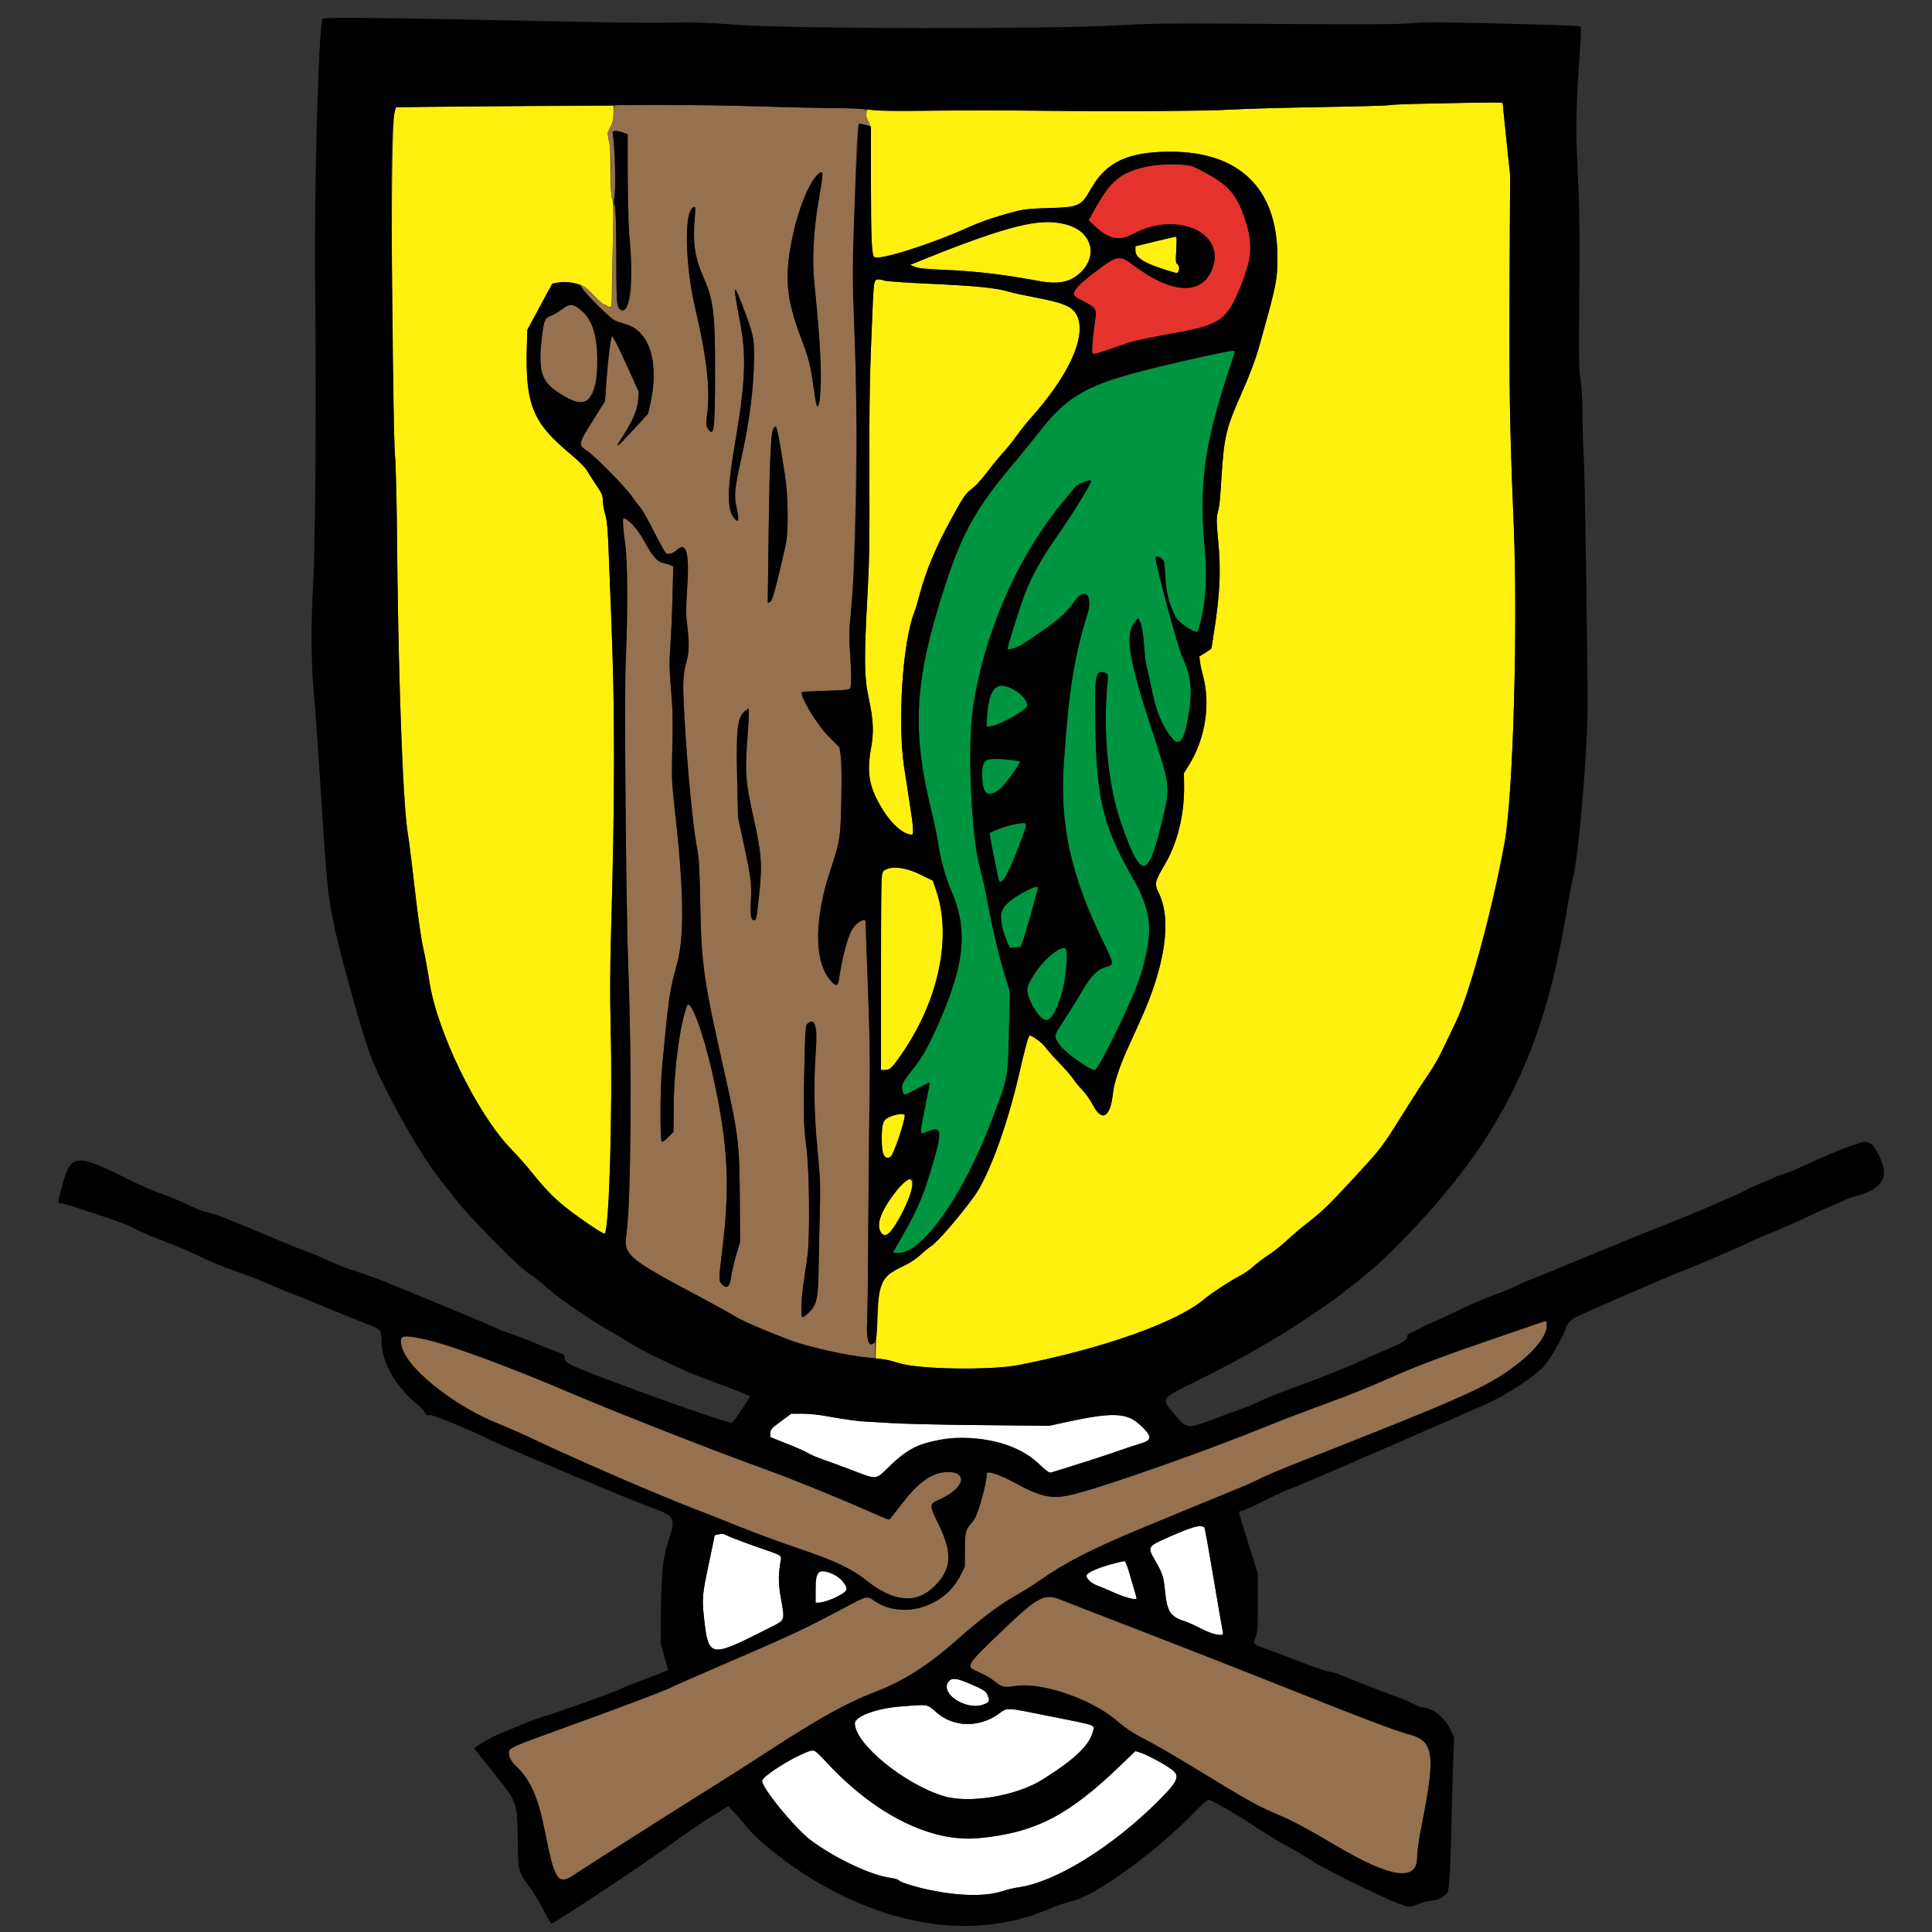 <svg version="1.1" xmlns="http://www.w3.org/2000/svg" width="512" height="512" viewBox="0, 0, 400,400">
	<rect x="0" y="0" width="400" height="400" fill="#333333" stroke="none"/>
	<path id="rot" stroke="none" fill="#e5322d" fill-rule="evenodd" d="M237.538 34.476 C 232.109 35.636,230.027 37.298,226.817 43.032 L 225.396 45.572 226.236 46.407 C 229.332 49.482,231.595 50.050,234.495 48.478 C 243.894 43.383,254.434 48.425,250.736 56.246 C 248.400 61.189,242.305 60.677,234.648 54.895 C 231.757 52.713,231.288 52.805,226.464 56.503 C 222.313 59.685,221.537 60.899,223.125 61.730 C 227.131 63.825,227.085 63.766,226.725 66.367 C 226.143 70.576,225.967 72.958,226.218 73.209 C 226.378 73.369,227.368 73.135,229.107 72.527 C 230.563 72.019,231.865 71.570,232.000 71.531 C 232.135 71.491,232.412 71.395,232.615 71.318 C 234.350 70.655,236.570 70.161,243.446 68.907 C 252.942 67.177,254.130 66.265,257.218 58.341 C 259.315 52.960,259.390 50.024,257.564 44.800 C 255.762 39.645,253.839 37.752,247.138 34.541 C 245.756 33.878,240.505 33.843,237.538 34.476"/>
	<path id="gelb"  stroke="none" fill="#fff00f" fill-rule="evenodd" d="M296.584 21.423 C 291.761 21.518,287.686 21.674,287.529 21.772 C 287.371 21.869,281.071 22.047,273.529 22.167 C 265.986 22.287,257.545 22.524,254.769 22.692 C 249.536 23.010,230.761 23.104,212.800 22.902 C 207.249 22.840,198.000 22.835,192.246 22.892 C 186.492 22.949,181.272 22.912,180.645 22.810 L 179.505 22.625 179.380 23.435 C 179.292 24.000,179.413 24.508,179.778 25.108 C 180.292 25.954,180.302 26.180,180.320 37.908 C 180.340 50.183,180.481 53.042,181.082 53.272 C 182.504 53.818,192.949 50.478,200.492 47.066 C 201.982 46.392,204.308 45.505,205.662 45.095 C 211.711 43.260,211.753 43.253,217.108 43.084 C 223.467 42.883,223.777 42.740,225.919 39.015 C 229.079 33.520,233.545 31.436,242.215 31.411 C 256.587 31.369,264.449 39.013,264.465 53.046 C 264.471 58.053,264.356 58.626,260.762 71.508 C 259.946 74.429,258.744 77.621,256.848 81.900 C 253.877 88.603,253.420 90.526,252.916 98.445 C 252.556 104.085,252.490 104.692,252.030 106.486 C 251.838 107.236,251.873 108.510,252.163 111.441 C 252.834 118.212,252.600 123.132,251.198 131.779 C 250.997 133.017,250.832 134.104,250.832 134.194 C 250.831 134.284,250.264 134.707,249.570 135.133 L 248.310 135.909 248.451 137.062 C 248.528 137.696,248.765 138.825,248.978 139.569 C 250.705 145.625,249.598 152.906,246.100 158.499 L 245.114 160.075 245.150 162.560 C 245.239 168.657,243.796 174.548,241.109 179.066 C 239.070 182.493,238.969 183.006,239.947 184.988 C 242.602 190.372,241.249 199.841,236.237 210.955 C 235.353 212.918,234.077 215.742,233.402 217.231 C 231.726 220.930,230.646 224.256,230.406 226.462 C 229.875 231.332,228.146 232.347,226.325 228.857 C 225.777 227.805,224.765 226.365,224.076 225.657 C 223.388 224.949,222.546 223.926,222.205 223.385 C 221.865 222.843,220.565 221.348,219.317 220.062 C 218.069 218.775,216.770 217.308,216.431 216.802 C 215.880 215.979,213.751 214.400,213.192 214.400 C 212.933 214.400,212.287 216.745,210.955 222.523 C 208.500 233.168,204.670 243.576,201.697 247.684 C 198.733 251.781,194.023 257.245,192.862 257.935 C 192.455 258.176,191.455 258.992,190.638 259.748 C 189.682 260.633,188.393 261.484,187.016 262.138 C 181.982 264.530,181.671 265.476,181.337 279.383 L 181.292 281.227 182.717 281.406 C 183.501 281.504,185.038 281.868,186.132 282.213 C 190.284 283.525,205.099 283.760,210.954 282.608 C 228.682 279.118,243.779 273.730,249.477 268.861 C 250.807 267.724,254.918 265.042,256.741 264.122 C 257.555 263.711,258.836 262.818,259.587 262.138 C 260.338 261.457,261.749 260.391,262.723 259.769 C 263.696 259.146,265.367 257.815,266.437 256.811 C 267.506 255.807,269.334 254.249,270.498 253.349 C 273.808 250.792,274.969 249.669,280.455 243.719 C 286.124 237.570,286.031 237.693,290.825 230.031 C 292.689 227.052,294.930 223.584,295.806 222.324 C 296.681 221.064,297.956 218.849,298.639 217.401 C 299.322 215.954,300.579 213.329,301.433 211.569 C 304.247 205.766,308.910 188.627,311.479 174.646 C 313.299 164.740,314.295 129.496,313.370 107.724 C 312.577 89.049,312.415 79.038,312.545 56.615 L 312.662 36.308 311.900 29.072 C 311.481 25.093,311.138 21.687,311.138 21.503 C 311.138 21.131,311.447 21.133,296.584 21.423 M88.811 22.092 L 81.990 22.162 81.734 23.081 C 80.809 26.406,80.957 79.913,81.941 98.092 C 82.066 100.394,82.179 106.209,82.193 111.015 C 82.260 134.481,83.464 167.611,84.425 172.458 C 84.557 173.120,85.161 177.991,85.769 183.282 C 86.471 189.402,87.147 194.131,87.624 196.278 C 88.037 198.134,88.588 201.127,88.849 202.928 C 90.358 213.357,98.676 230.500,105.821 237.908 C 107.127 239.262,108.906 241.255,109.775 242.338 C 112.712 246.000,114.500 247.873,116.910 249.812 C 119.697 252.053,124.996 255.640,125.207 255.429 C 126.150 254.485,126.856 229.532,126.427 212.308 C 126.285 206.617,126.306 200.392,126.490 193.969 C 127.331 164.638,127.342 147.138,126.532 127.385 C 126.394 124.000,126.171 118.295,126.036 114.708 C 125.839 109.424,125.698 107.857,125.296 106.462 C 125.023 105.515,124.800 104.218,124.800 103.580 C 124.800 102.585,124.614 102.145,123.500 100.502 C 122.785 99.447,121.903 98.073,121.539 97.447 C 121.111 96.711,119.855 95.457,117.978 93.894 C 110.225 87.437,108.730 83.688,109.084 71.590 L 109.180 68.307 111.732 63.548 C 114.603 58.196,114.326 58.452,117.213 58.489 C 119.945 58.524,120.880 58.983,123.255 61.451 C 124.233 62.467,125.137 63.234,125.265 63.156 C 125.392 63.077,125.534 63.114,125.579 63.237 C 125.624 63.361,125.883 63.500,126.154 63.547 C 126.627 63.628,126.648 63.483,126.691 59.815 C 126.715 57.717,126.812 52.886,126.905 49.080 C 127.041 43.577,127.008 41.963,126.745 41.203 C 126.516 40.540,126.407 38.771,126.392 35.446 C 126.379 32.806,126.309 30.369,126.236 30.031 C 125.742 27.738,125.754 27.455,126.388 26.261 C 126.874 25.348,127.015 24.723,127.015 23.495 L 127.015 21.908 111.323 21.965 C 102.692 21.997,92.562 22.054,88.811 22.092 M214.710 46.071 C 211.047 46.383,202.374 49.189,191.760 53.494 L 188.444 54.840 189.422 55.250 C 190.162 55.560,191.716 55.714,195.815 55.883 C 202.027 56.140,207.811 56.830,215.262 58.204 C 220.053 59.088,223.222 57.959,225.039 54.719 C 227.961 49.511,223.007 45.364,214.710 46.071 M239.077 50.012 L 235.077 50.992 235.077 51.911 C 235.077 53.525,237.332 54.760,243.486 56.518 C 244.116 56.698,244.393 55.161,243.807 54.733 C 243.417 54.448,243.389 54.128,243.536 51.699 C 243.665 49.579,243.633 48.990,243.389 49.008 C 243.217 49.021,241.277 49.472,239.077 50.012 M181.051 58.277 C 180.876 58.716,180.648 63.247,180.193 75.323 C 180.052 79.046,179.965 89.458,180.000 98.462 C 180.050 111.833,179.978 116.341,179.607 123.077 C 178.862 136.603,178.908 140.139,179.889 144.702 C 180.828 149.070,180.939 151.616,180.337 154.925 C 179.443 159.833,179.893 162.653,182.225 166.741 C 184.312 170.398,186.921 172.800,188.807 172.800 C 189.200 172.800,189.081 170.932,188.430 166.892 C 188.092 164.794,187.530 161.138,187.181 158.769 C 185.799 149.384,186.888 132.868,189.292 126.770 C 189.534 126.155,190.037 124.491,190.408 123.072 C 191.651 118.322,193.799 113.169,196.869 107.574 C 199.582 102.631,199.886 102.190,201.319 101.120 C 201.981 100.626,203.339 99.133,204.337 97.803 C 205.335 96.473,206.839 94.635,207.677 93.719 C 208.516 92.803,209.808 91.197,210.548 90.150 C 211.288 89.103,212.491 87.582,213.222 86.769 C 221.302 77.789,225.012 69.656,222.990 65.356 C 222.110 63.484,220.302 62.709,214.047 61.523 C 211.872 61.110,209.594 60.618,208.985 60.429 C 206.301 59.596,202.290 59.196,191.754 58.712 C 187.489 58.516,183.613 58.241,183.140 58.101 C 181.895 57.732,181.246 57.787,181.051 58.277 M183.483 180.044 C 182.356 180.534,182.400 179.677,182.400 201.374 L 182.400 221.538 183.228 221.538 C 184.295 221.538,184.776 221.048,187.130 217.557 C 194.354 206.845,197.009 193.981,193.918 184.660 L 193.151 182.347 190.447 181.019 C 187.499 179.573,185.279 179.262,183.483 180.044 M185.069 230.886 C 182.883 231.546,182.572 232.158,182.560 235.815 C 182.549 239.072,183.096 240.189,184.367 239.509 C 184.965 239.189,187.323 232.317,187.323 230.896 C 187.323 230.605,186.018 230.599,185.069 230.886 M187.245 244.685 C 186.315 245.417,183.722 248.941,182.866 250.637 C 180.782 254.765,182.825 257.690,185.197 253.975 C 188.854 248.248,190.142 242.407,187.245 244.685"/>
	<path id="braun" stroke="none" fill="#95714f" fill-rule="evenodd" d="M127.446 21.831 C 127.093 21.923,127.015 22.225,127.015 23.503 C 127.015 24.696,126.867 25.348,126.385 26.277 L 125.754 27.493 126.148 29.592 C 126.433 31.117,126.526 32.896,126.485 36.092 C 126.451 38.831,126.530 40.725,126.696 41.108 L 126.962 41.723 127.173 40.985 C 127.447 40.028,127.378 32.830,127.064 29.662 C 126.775 26.738,126.684 26.892,128.438 27.336 L 129.846 27.692 129.989 37.908 C 130.067 43.526,130.273 49.674,130.447 51.569 C 131.112 58.831,130.546 63.988,129.062 64.200 C 127.707 64.393,127.635 63.845,127.591 53.057 C 127.544 41.474,127.187 38.578,126.935 47.732 C 126.844 51.037,126.769 55.932,126.769 58.610 C 126.769 61.288,126.677 63.536,126.564 63.606 C 126.117 63.881,124.294 62.668,123.111 61.309 C 122.425 60.520,121.471 59.642,120.990 59.359 L 120.117 58.844 120.525 59.637 C 121.030 60.619,126.210 65.798,127.173 66.283 C 127.560 66.479,128.689 66.881,129.681 67.178 C 134.528 68.629,136.526 75.189,134.657 83.517 L 134.171 85.679 131.024 89.088 C 127.509 92.895,127.163 93.121,128.817 90.526 C 131.036 87.048,131.958 84.916,132.109 82.921 L 132.246 81.106 129.590 75.252 C 128.107 71.983,126.840 69.492,126.722 69.610 C 126.426 69.906,125.856 74.461,125.530 79.137 L 125.256 83.074 122.665 87.207 C 119.697 91.941,119.669 92.095,121.546 93.353 C 123.244 94.492,129.430 100.766,130.831 102.769 C 131.493 103.717,132.349 104.860,132.732 105.309 C 133.115 105.758,134.370 108.005,135.521 110.303 C 136.672 112.602,137.776 114.545,137.976 114.621 C 138.540 114.838,139.421 114.532,140.133 113.873 C 142.131 112.021,142.774 114.509,142.258 122.093 C 141.992 125.994,141.996 127.193,142.283 129.526 C 142.723 133.098,142.694 134.876,142.163 136.862 C 141.315 140.029,141.284 141.092,141.789 149.838 C 142.348 159.528,143.512 171.468,144.280 175.394 C 144.737 177.724,144.833 179.368,144.988 187.446 C 145.220 199.558,145.706 203.002,149.659 220.554 C 152.949 235.163,153.099 236.380,153.179 248.964 L 153.231 257.108 152.448 259.730 C 152.017 261.172,151.534 263.249,151.373 264.345 C 151.049 266.561,150.521 266.951,149.385 265.815 C 148.797 265.228,148.806 264.740,149.508 259.077 C 151.216 245.295,150.737 236.647,147.462 222.079 C 145.554 213.588,142.875 206.512,142.227 208.246 C 140.759 212.171,139.519 221.570,139.476 229.097 L 139.446 234.318 138.350 235.435 C 137.586 236.213,137.175 236.474,136.996 236.294 C 136.631 235.928,136.682 225.172,137.067 221.046 C 138.437 206.374,138.608 205.192,140.180 199.508 C 141.774 193.748,141.585 183.915,139.539 166.031 C 139.092 162.127,139.051 160.780,139.198 154.708 C 139.331 149.161,139.280 146.831,138.936 142.769 C 138.571 138.464,138.550 137.145,138.792 133.785 C 138.949 131.618,139.148 127.019,139.235 123.563 L 139.394 117.281 138.765 116.994 C 138.419 116.836,137.741 116.633,137.257 116.543 C 136.070 116.320,135.091 115.175,133.334 111.953 C 132.034 109.569,129.989 107.323,129.118 107.323 C 128.854 107.323,128.993 109.570,129.456 112.786 C 129.956 116.262,129.990 126.440,129.539 137.354 C 129.228 144.880,129.614 188.472,130.105 201.231 C 130.849 220.566,130.635 248.860,129.694 255.539 C 129.085 259.868,129.912 260.566,145.354 268.742 C 147.655 269.960,150.535 271.561,151.754 272.298 C 153.680 273.464,157.455 275.124,163.200 277.331 C 166.725 278.685,175.653 280.756,179.109 281.022 L 181.169 281.180 181.169 279.514 C 181.169 278.083,181.119 277.889,180.811 278.145 C 179.801 278.983,179.335 277.147,179.545 273.165 C 179.637 271.420,179.717 265.487,179.722 259.981 C 179.728 254.475,179.829 242.605,179.948 233.605 C 180.137 219.255,180.105 215.649,179.685 204.312 C 179.422 197.202,179.205 191.191,179.203 190.954 C 179.195 189.815,177.097 191.067,176.264 192.708 C 175.344 194.521,174.260 198.781,173.677 202.880 C 173.473 204.311,172.885 204.234,171.639 202.613 C 168.498 198.527,168.644 189.945,172.028 179.815 C 173.921 174.146,174.034 173.393,174.193 165.415 C 174.280 161.047,174.236 157.715,174.075 156.584 L 173.816 154.768 171.368 152.276 C 169.025 149.892,165.459 143.874,166.043 143.290 C 166.119 143.214,168.340 143.093,170.977 143.021 C 174.863 142.915,175.818 142.820,176.006 142.522 C 176.313 142.037,176.306 139.470,175.985 134.909 C 175.772 131.872,175.795 130.510,176.111 127.443 C 176.417 124.475,176.764 118.395,176.767 115.938 C 176.767 115.735,176.885 111.748,177.028 107.077 C 177.394 95.120,177.369 77.810,176.974 70.646 C 176.393 60.122,177.061 26.430,177.865 25.622 C 177.921 25.567,178.421 25.657,178.976 25.824 C 180.241 26.203,180.366 26.079,179.747 25.059 C 179.423 24.525,179.295 23.984,179.373 23.481 C 179.530 22.467,179.166 22.402,173.323 22.394 C 170.802 22.391,163.422 22.228,156.923 22.031 C 145.869 21.697,128.413 21.579,127.446 21.831 M169.472 41.651 C 168.430 47.736,168.117 53.585,168.579 58.338 C 169.432 67.118,169.620 69.418,169.839 73.822 C 170.085 78.762,169.874 83.517,169.387 84.004 C 169.068 84.323,168.990 83.991,168.363 79.650 C 167.740 75.334,167.473 74.315,165.778 69.801 C 162.800 61.865,162.399 57.413,163.960 49.600 C 165.243 43.183,167.712 37.196,169.635 35.840 C 170.507 35.226,170.494 35.681,169.472 41.651 M143.865 44.862 C 143.375 50.197,143.828 53.351,145.679 57.486 C 147.707 62.018,148.065 64.994,148.049 77.169 C 148.032 89.142,147.832 90.677,146.545 88.712 C 146.167 88.136,146.154 87.831,146.419 85.697 C 147.071 80.429,146.331 73.987,143.870 63.512 C 141.691 54.237,141.662 42.831,143.818 42.831 C 143.961 42.831,143.979 43.614,143.865 44.862 M153.720 63.262 C 155.917 69.020,156.130 69.914,156.121 73.354 C 156.104 80.057,155.286 86.717,153.473 94.914 C 152.112 101.071,151.947 102.721,152.468 104.938 C 153.122 107.722,152.932 108.485,151.909 107.185 C 150.513 105.410,150.564 101.244,152.094 92.308 C 154.360 79.064,154.586 73.707,153.183 66.462 C 151.709 58.850,151.809 58.253,153.720 63.262 M116.397 64.002 C 115.677 64.544,114.620 65.165,114.050 65.383 C 112.821 65.852,112.618 66.300,112.235 69.380 C 111.509 75.207,111.954 78.233,113.782 79.910 C 115.255 81.262,118.703 83.221,119.887 83.380 C 124.419 83.988,125.258 69.277,120.942 64.889 C 118.936 62.849,118.139 62.694,116.397 64.002 M161.308 90.892 C 162.990 100.976,163.040 101.420,163.049 106.338 C 163.058 111.551,163.140 110.993,161.086 119.574 C 160.171 123.395,159.853 124.369,159.451 124.584 L 158.951 124.852 159.109 112.457 C 159.370 92.107,159.602 88.369,160.606 88.369 C 160.771 88.369,161.061 89.412,161.308 90.892 M154.708 153.469 C 154.221 160.106,154.368 161.867,156.051 169.477 C 157.685 176.862,157.832 178.930,157.173 185.231 C 156.681 189.933,156.569 190.523,156.172 190.523 C 155.463 190.523,155.297 189.583,155.464 186.518 C 155.656 182.991,155.485 181.653,153.918 174.400 L 152.801 169.231 152.621 161.108 C 152.391 150.720,152.663 148.468,154.305 147.171 L 154.954 146.659 155.040 147.229 C 155.087 147.543,154.938 150.351,154.708 153.469 M168.886 212.738 C 169.107 213.537,169.109 214.745,168.893 217.846 C 168.430 224.478,168.540 230.544,169.256 238.071 C 169.852 244.327,169.884 245.302,169.712 251.938 C 169.610 255.865,169.502 260.960,169.473 263.262 C 169.404 268.702,169.051 270.224,167.520 271.692 C 166.920 272.268,166.311 272.738,166.168 272.738 C 165.746 272.738,165.870 269.002,166.412 265.354 C 166.683 263.526,167.028 261.145,167.178 260.062 C 167.716 256.173,167.575 242.132,166.952 237.495 C 166.349 233.011,166.302 230.811,166.563 219.464 C 166.738 211.884,166.774 211.692,168.008 211.692 C 168.491 211.692,168.648 211.880,168.886 212.738 M319.138 273.775 C 318.732 273.917,314.357 275.417,309.415 277.107 C 299.629 280.454,293.755 282.649,288.985 284.740 C 282.110 287.753,280.228 288.514,274.215 290.704 C 270.763 291.961,266.055 293.757,263.754 294.695 C 250.316 300.172,229.930 307.396,222.523 309.307 C 217.900 310.499,215.733 310.087,209.954 306.918 C 207.035 305.316,204.308 304.422,204.308 305.067 C 204.308 307.120,202.400 313.857,201.543 314.829 C 199.876 316.722,199.787 317.024,199.770 320.874 L 199.754 324.332 198.839 326.183 C 195.622 332.695,186.881 335.344,181.177 331.536 C 179.377 330.334,179.822 330.225,174.031 333.288 C 165.902 337.588,164.137 338.407,148.062 345.335 C 143.729 347.202,139.590 349.031,138.862 349.399 C 137.529 350.075,127.741 353.769,117.292 357.540 C 105.923 361.643,105.354 361.897,105.354 362.877 C 105.354 363.804,105.852 364.739,106.837 365.662 C 109.825 368.458,111.426 372.099,112.853 379.344 C 114.864 389.556,115.540 390.486,119.138 387.976 C 120.581 386.969,143.272 372.561,149.046 368.985 C 150.942 367.811,155.056 365.181,158.189 363.140 C 170.009 355.439,174.932 352.706,181.662 350.108 C 187.094 348.010,192.353 344.638,197.986 339.640 C 202.788 335.379,206.843 332.299,209.969 330.535 C 211.662 329.581,214.098 328.056,215.385 327.146 C 220.551 323.494,226.342 320.545,236.923 316.182 C 240.443 314.730,245.262 312.737,247.631 311.752 C 250.000 310.768,253.654 309.269,255.750 308.421 C 257.847 307.574,260.228 306.516,261.043 306.069 C 261.857 305.623,265.791 303.973,269.785 302.402 C 301.630 289.880,307.114 287.472,312.536 283.635 C 317.356 280.223,320.246 276.766,320.246 274.413 C 320.246 273.399,320.232 273.391,319.138 273.775 M83.086 276.909 C 80.947 280.370,92.341 290.443,103.385 294.855 C 105.077 295.530,107.902 296.770,109.662 297.610 C 118.774 301.956,136.503 309.635,144.000 312.483 C 145.692 313.126,149.625 314.683,152.738 315.943 C 155.852 317.202,161.391 319.247,165.046 320.487 C 172.911 323.154,176.177 324.691,179.435 327.258 C 185.138 331.754,189.769 332.116,193.524 328.362 C 197.036 324.849,197.246 321.614,194.349 315.637 C 192.298 311.407,192.293 311.463,194.827 310.298 C 199.862 307.982,200.478 304.501,195.803 304.787 C 192.820 304.970,190.076 306.967,186.609 311.479 C 184.154 314.674,184.230 314.585,183.942 314.585 C 183.804 314.585,181.546 313.636,178.923 312.478 C 172.654 309.708,163.733 306.103,158.183 304.097 C 147.435 300.212,128.118 292.637,118.400 288.497 C 98.947 280.208,84.065 275.324,83.086 276.909 M215.142 331.110 C 213.824 331.913,210.848 334.406,208.381 336.773 C 199.509 345.288,199.715 344.926,202.918 346.323 C 203.914 346.757,205.257 347.549,205.902 348.082 C 207.380 349.303,207.953 349.443,210.029 349.087 C 215.423 348.162,225.577 351.555,231.015 356.100 C 233.406 358.098,234.744 358.967,237.750 360.476 C 239.017 361.111,243.281 363.598,247.227 366.001 C 258.926 373.126,260.296 373.888,264.985 375.877 C 267.793 377.068,270.955 378.766,276.431 382.024 C 287.916 388.856,293.415 389.658,293.415 384.500 C 293.415 383.200,293.744 380.900,294.390 377.670 C 297.244 363.412,296.861 360.482,291.971 359.162 C 288.773 358.299,281.661 355.592,262.646 347.999 C 256.215 345.431,244.252 340.747,236.062 337.591 C 227.871 334.436,220.505 331.571,219.692 331.225 C 217.851 330.441,216.303 330.402,215.142 331.110"/>
	<path id="gruen"  stroke="none" fill="#009541" fill-rule="evenodd" d="M254.031 72.790 C 252.151 73.117,244.825 74.780,240.075 75.959 C 224.170 79.904,221.460 81.381,215.024 89.609 C 213.810 91.161,211.408 94.111,209.686 96.165 C 201.221 106.263,198.608 111.292,194.189 125.987 C 189.354 142.062,188.994 152.065,192.701 167.291 C 193.356 169.983,194.024 173.154,194.184 174.340 C 194.609 177.480,195.795 181.806,196.947 184.423 C 200.707 192.959,199.684 200.668,192.886 215.028 C 191.640 217.659,190.459 219.553,188.682 221.768 C 186.845 224.059,186.549 224.712,186.853 225.813 C 187.164 226.939,187.040 226.957,189.933 225.380 C 191.273 224.649,192.411 224.090,192.461 224.138 C 192.512 224.186,192.083 226.560,191.508 229.415 C 190.302 235.403,190.241 235.011,192.254 234.193 C 194.969 233.090,195.112 234.223,193.117 241.021 C 191.155 247.705,190.067 250.245,186.486 256.492 L 184.864 259.323 185.829 259.398 C 190.708 259.776,199.191 247.944,205.121 232.492 C 208.749 223.037,208.701 223.285,208.903 213.036 L 209.058 205.148 208.161 202.328 C 207.071 198.899,205.544 192.594,204.677 187.938 C 203.858 183.540,203.763 183.107,202.862 179.643 C 201.043 172.657,200.264 154.314,201.454 146.462 C 203.848 130.649,211.039 114.461,220.677 103.187 C 221.489 102.236,222.332 101.200,222.550 100.883 C 222.952 100.300,225.585 99.226,225.882 99.523 C 226.149 99.790,222.204 106.227,218.764 111.138 C 215.635 115.605,213.782 118.933,212.187 122.947 C 211.307 125.163,208.466 134.209,208.606 134.350 C 208.899 134.642,210.872 134.000,211.883 133.284 C 212.523 132.830,214.431 131.523,216.123 130.380 C 219.182 128.313,220.873 126.738,222.526 124.415 C 224.644 121.440,226.346 123.253,225.129 127.187 C 222.407 135.989,221.306 142.858,220.286 157.415 C 219.350 170.757,221.619 181.118,228.602 195.396 C 230.682 199.648,230.684 199.709,228.817 200.252 C 227.103 200.750,225.675 202.275,223.747 205.669 C 223.006 206.972,221.486 209.422,220.368 211.112 C 218.083 214.570,218.080 214.586,219.529 216.502 C 220.751 218.120,225.617 221.538,226.697 221.538 C 227.276 221.538,233.162 209.787,235.412 204.136 C 235.928 202.843,236.641 200.182,237.181 197.538 C 238.625 190.469,238.268 188.318,234.589 181.908 C 228.441 171.198,227.017 165.445,226.777 150.362 C 226.605 139.566,226.789 138.559,228.796 139.322 C 229.461 139.575,229.471 139.607,229.318 141.113 C 228.296 151.155,229.373 162.508,232.089 170.338 C 236.281 182.424,237.680 182.304,240.699 169.600 C 242.329 162.738,242.333 162.769,238.379 150.781 C 233.721 136.660,232.866 131.323,234.872 128.889 L 235.650 127.946 235.955 128.528 C 236.397 129.371,236.751 131.518,236.931 134.436 C 237.017 135.838,237.259 137.594,237.468 138.338 C 237.678 139.083,238.150 141.188,238.518 143.015 C 239.417 147.481,240.692 150.479,242.736 152.935 C 244.105 154.579,245.169 153.243,245.931 148.923 C 246.977 142.995,246.713 140.167,244.711 135.841 C 243.849 133.981,239.262 116.946,239.262 115.608 C 239.262 115.065,239.812 115.092,240.527 115.670 C 241.066 116.107,241.118 116.367,241.257 119.301 C 241.414 122.637,241.981 124.900,243.346 127.637 C 244.026 129.001,247.726 131.409,247.997 130.663 C 249.432 126.712,250.033 120.179,249.493 114.396 C 248.216 100.715,249.225 92.630,254.059 77.785 C 254.875 75.280,255.587 73.092,255.640 72.923 C 255.739 72.613,255.268 72.574,254.031 72.790 M206.051 142.502 C 205.119 143.499,204.544 145.440,204.375 148.161 L 204.231 150.475 205.225 150.342 C 207.116 150.088,212.678 146.916,212.676 146.093 C 212.671 143.622,207.581 140.863,206.051 142.502 M204.397 157.334 C 203.609 157.716,203.321 158.598,203.342 160.565 C 203.382 164.352,204.424 165.231,206.852 163.530 C 207.789 162.874,211.416 157.919,211.153 157.656 C 210.723 157.225,205.168 156.961,204.397 157.334 M210.076 170.591 C 208.888 170.827,205.107 172.256,204.935 172.535 C 204.869 172.642,205.207 174.601,205.686 176.888 C 206.166 179.175,206.620 181.406,206.696 181.846 C 207.094 184.154,208.970 180.813,211.940 172.507 C 212.766 170.198,212.651 170.080,210.076 170.591 M212.554 184.400 C 206.848 187.330,206.107 189.297,208.552 195.027 L 209.056 196.209 210.189 196.135 L 211.322 196.062 211.880 194.492 C 212.393 193.050,214.892 184.174,214.892 183.795 C 214.892 183.437,213.959 183.678,212.554 184.400 M218.663 196.664 C 216.742 197.835,212.677 203.461,212.677 204.948 C 212.677 206.143,214.195 209.348,215.313 210.515 C 217.634 212.938,220.001 208.297,220.740 199.877 C 221.075 196.052,220.677 195.436,218.663 196.664"/>
	<path id="weiss"  stroke="none" fill="#ffffff" fill-rule="evenodd" d="M161.662 294.282 C 159.687 295.741,159.508 295.943,159.508 296.711 L 159.508 297.549 163.015 298.945 C 164.945 299.713,166.911 300.591,167.385 300.895 C 167.858 301.200,169.243 301.791,170.462 302.209 C 171.680 302.626,174.283 303.580,176.246 304.327 C 181.777 306.433,181.170 306.501,184.334 303.419 C 187.222 300.606,189.453 299.247,192.123 298.675 C 192.394 298.617,193.033 298.457,193.543 298.320 C 200.493 296.452,210.432 298.626,215.017 303.017 C 216.466 304.405,217.239 304.979,217.538 304.892 C 220.718 303.960,229.146 301.261,231.138 300.537 C 232.560 300.020,234.692 299.310,235.877 298.960 C 238.594 298.156,238.659 297.532,236.266 295.214 C 233.409 292.448,230.549 292.300,220.800 294.417 L 217.231 295.191 202.338 295.038 C 194.148 294.954,186.246 294.782,184.778 294.655 C 183.311 294.528,181.261 294.409,180.224 294.390 C 178.060 294.350,176.227 294.112,171.614 293.273 C 169.647 292.915,167.433 292.680,166.076 292.684 L 163.815 292.692 161.662 294.282 M245.169 316.890 C 237.273 320.123,237.386 320.003,239.223 323.210 C 240.720 325.823,240.908 326.421,241.222 329.564 C 241.628 333.626,242.344 334.724,245.169 335.623 C 245.914 335.860,247.454 336.550,248.592 337.156 C 251.005 338.443,253.459 338.927,253.217 338.068 C 253.145 337.811,252.284 332.837,251.304 327.015 C 250.324 321.194,249.457 316.359,249.377 316.272 C 248.854 315.704,247.624 315.885,245.169 316.890 M148.492 317.712 C 148.188 317.771,147.938 317.894,147.937 317.986 C 147.937 318.078,147.383 320.757,146.708 323.938 C 145.406 330.067,145.328 330.934,145.733 334.717 C 146.636 343.166,146.970 343.249,157.908 337.739 C 162.826 335.261,162.583 335.686,161.713 331.096 C 161.177 328.273,161.150 325.993,161.617 323.059 L 161.776 322.056 160.334 321.557 C 155.238 319.796,150.938 318.199,150.470 317.894 C 149.929 317.541,149.558 317.507,148.492 317.712 M229.908 323.933 C 224.193 325.470,223.338 326.938,227.340 328.339 C 227.872 328.525,229.360 329.154,230.646 329.736 C 232.862 330.738,235.323 331.368,235.323 330.933 C 235.323 330.823,235.055 329.841,234.728 328.751 C 234.400 327.661,233.897 325.966,233.609 324.985 C 233.322 324.003,232.953 323.208,232.790 323.219 C 232.626 323.229,231.329 323.550,229.908 323.933 M169.157 325.711 C 168.961 325.907,168.862 326.980,168.862 328.911 L 168.862 331.815 169.468 331.815 C 170.994 331.815,174.831 330.078,175.228 329.207 C 176.036 327.433,170.578 324.289,169.157 325.711 M196.572 347.956 C 194.172 350.355,199.908 354.320,203.690 352.875 C 204.883 352.420,204.982 352.174,204.468 350.943 C 204.108 350.082,203.667 349.814,200.359 348.441 C 198.051 347.484,197.158 347.369,196.572 347.956 M186.092 353.343 C 181.367 353.737,176.985 355.398,176.985 356.796 C 176.985 361.001,187.140 369.338,195.323 371.851 C 200.617 373.477,210.386 371.861,215.805 368.463 C 222.477 364.279,225.492 361.421,226.258 358.557 C 226.656 357.070,227.338 357.323,217.800 355.412 C 207.763 353.401,208.739 353.443,206.631 354.928 C 202.636 357.743,197.373 357.596,193.939 354.574 C 191.857 352.743,192.358 352.821,186.092 353.343 M165.662 363.396 C 162.002 365.046,157.785 367.897,157.785 368.721 C 157.785 370.235,164.583 378.526,167.828 380.970 C 172.790 384.707,180.403 388.300,184.423 388.802 C 185.198 388.899,185.960 389.133,186.117 389.321 C 186.472 389.750,189.652 390.728,192.738 391.359 C 198.748 392.588,204.145 392.661,207.508 391.559 C 208.523 391.227,209.963 390.876,210.708 390.780 C 218.303 389.801,230.118 382.541,239.766 372.925 C 244.808 367.899,244.823 367.375,240.000 364.746 C 238.308 363.824,236.502 362.954,235.987 362.814 L 235.051 362.559 231.925 365.565 C 221.133 375.948,214.269 379.462,202.633 380.566 C 192.772 381.501,181.101 375.676,171.082 364.819 C 168.440 361.955,168.702 362.024,165.662 363.396"/>
	<path id="schwarz"  stroke="none" fill="#000000" fill-rule="evenodd" d="M66.804 3.881 C 66.005 4.410,64.993 39.775,65.232 58.831 C 65.506 80.709,65.310 112.545,64.852 120.615 C 64.348 129.476,64.392 137.092,64.982 143.508 C 65.250 146.418,65.861 155.003,66.340 162.585 C 67.612 182.724,67.834 185.066,69.024 190.904 C 70.450 197.904,75.453 215.703,77.049 219.455 C 80.534 227.650,87.344 239.611,91.199 244.308 C 91.755 244.985,93.143 246.757,94.284 248.246 C 97.019 251.814,107.377 262.325,109.447 263.632 C 110.295 264.168,111.791 265.328,112.771 266.211 C 115.253 268.447,121.094 272.554,125.046 274.842 C 126.874 275.901,129.502 277.466,130.887 278.320 C 132.271 279.174,134.487 280.364,135.810 280.963 C 137.133 281.563,139.046 282.462,140.062 282.961 C 142.228 284.027,144.289 284.860,149.169 286.644 C 152.518 287.868,155.072 288.898,155.282 289.108 C 155.388 289.214,151.884 294.367,151.577 294.557 C 150.965 294.934,120.656 284.013,118.005 282.459 C 117.124 281.943,116.923 281.694,116.923 281.117 C 116.923 280.462,116.799 280.368,115.269 279.859 C 114.359 279.556,112.559 278.843,111.269 278.274 C 109.979 277.704,107.705 276.821,106.215 276.312 C 104.726 275.802,102.898 275.081,102.154 274.709 C 101.409 274.338,96.812 272.401,91.938 270.404 C 87.065 268.408,81.692 266.195,80.000 265.487 C 78.308 264.779,75.573 263.791,73.923 263.291 C 72.272 262.791,69.538 261.728,67.847 260.929 C 66.156 260.129,64.224 259.312,63.553 259.113 C 62.882 258.914,60.244 257.864,57.690 256.779 C 55.136 255.695,52.211 254.477,51.191 254.073 C 50.171 253.670,48.288 252.894,47.006 252.350 C 45.725 251.806,43.971 251.225,43.108 251.058 C 42.210 250.884,40.527 250.239,39.170 249.547 C 37.866 248.883,35.386 247.848,33.658 247.247 C 31.930 246.646,29.050 245.418,27.258 244.518 C 15.552 238.641,14.684 238.712,12.813 245.693 C 11.921 249.019,11.915 249.108,12.576 249.108 C 12.859 249.108,14.050 249.431,15.222 249.827 C 16.395 250.222,19.292 251.173,21.662 251.940 C 24.031 252.707,26.539 253.658,27.236 254.055 C 28.666 254.869,30.679 255.728,35.323 257.504 C 37.083 258.178,39.963 259.437,41.723 260.303 C 43.483 261.169,46.695 262.481,48.862 263.220 C 51.028 263.958,54.295 265.224,56.123 266.032 C 57.951 266.841,59.723 267.584,60.062 267.685 C 60.400 267.785,63.502 269.038,66.954 270.469 C 70.406 271.900,74.449 273.540,75.938 274.113 C 78.945 275.272,78.925 275.247,78.987 277.785 C 79.096 282.231,82.008 287.233,86.708 291.048 C 87.351 291.571,87.877 292.147,87.877 292.329 C 87.877 292.731,88.786 293.268,88.903 292.935 C 89.011 292.631,97.667 296.174,100.800 297.805 C 103.274 299.092,130.326 310.479,134.589 312.027 C 139.938 313.970,139.995 314.084,138.267 319.430 C 137.204 322.717,136.891 326.045,136.823 334.769 L 136.780 340.308 137.559 342.997 C 137.988 344.475,138.338 345.710,138.338 345.740 C 138.338 345.832,135.148 347.082,132.320 348.098 C 130.838 348.631,129.011 349.387,128.259 349.779 C 126.987 350.442,114.946 354.720,111.631 355.687 C 110.818 355.924,109.212 356.532,108.062 357.037 C 106.911 357.543,105.022 358.321,103.864 358.767 C 102.015 359.479,98.215 361.651,98.215 361.996 C 98.215 362.065,100.003 364.336,102.188 367.043 C 107.150 373.189,107.074 372.975,107.193 381.199 C 107.284 387.487,107.280 387.474,109.749 390.861 C 110.575 391.995,111.867 394.127,112.620 395.599 C 113.373 397.072,114.056 398.277,114.137 398.277 C 114.711 398.277,134.198 385.345,139.077 381.726 C 141.446 379.969,145.046 377.500,147.077 376.241 L 150.769 373.951 152.000 375.232 C 152.677 375.936,153.862 377.303,154.632 378.269 C 157.379 381.711,165.129 387.560,171.446 390.959 C 187.254 399.463,203.079 401.044,216.603 395.468 C 218.708 394.600,221.087 393.770,221.890 393.622 C 226.433 392.788,239.565 383.273,247.262 375.239 C 249.010 373.414,249.888 372.671,250.293 372.673 C 250.942 372.677,256.115 375.687,260.677 378.715 C 262.369 379.838,265.025 381.440,266.578 382.276 C 268.132 383.112,270.292 384.385,271.378 385.104 C 274.867 387.415,289.173 394.321,291.295 394.719 C 291.879 394.828,292.544 394.686,293.683 394.206 C 294.592 393.823,295.785 393.525,296.497 393.503 C 297.778 393.464,299.297 392.603,299.716 391.679 C 300.082 390.870,300.295 386.973,300.524 376.862 C 300.651 371.243,300.830 365.095,300.921 363.200 L 301.086 359.754 300.186 357.908 C 298.977 355.430,296.429 353.477,294.404 353.477 C 294.169 353.477,293.380 353.160,292.650 352.772 C 291.920 352.384,291.046 351.982,290.708 351.879 C 289.754 351.587,278.118 347.078,277.332 346.695 C 276.948 346.508,275.951 346.224,275.117 346.065 C 274.283 345.905,272.215 345.224,270.523 344.552 C 268.831 343.879,265.791 342.725,263.767 341.988 C 259.005 340.253,259.394 340.561,259.957 338.963 C 260.374 337.780,260.431 336.912,260.431 331.738 L 260.431 325.857 258.462 319.555 C 256.241 312.449,256.334 312.862,256.959 312.862 C 257.216 312.862,259.403 311.876,261.820 310.672 C 264.238 309.468,266.825 308.290,267.569 308.053 C 268.899 307.631,277.298 304.002,307.294 290.887 C 312.082 288.794,318.372 284.606,320.060 282.387 C 321.219 280.864,323.698 276.552,323.968 275.590 C 324.419 273.981,325.116 273.231,326.959 272.373 C 330.319 270.808,346.462 263.817,347.742 263.372 C 349.618 262.720,359.941 258.308,362.092 257.239 C 363.108 256.734,365.268 255.798,366.892 255.159 C 368.517 254.520,371.729 253.104,374.031 252.012 C 376.332 250.921,378.609 249.889,379.090 249.719 C 379.571 249.549,380.623 249.082,381.428 248.680 C 382.234 248.279,383.425 247.820,384.075 247.661 C 389.686 246.285,391.253 243.827,389.200 239.618 C 387.802 236.753,387.067 236.140,385.471 236.509 C 383.739 236.908,377.950 239.232,373.945 241.135 C 372.098 242.013,370.087 242.853,369.478 243.002 C 368.868 243.151,367.850 243.532,367.215 243.849 C 366.580 244.165,365.195 244.766,364.138 245.183 C 363.080 245.601,361.974 246.098,361.679 246.288 C 360.548 247.018,349.053 251.944,343.631 254.022 C 341.262 254.930,334.449 257.698,328.492 260.173 C 322.535 262.649,317.091 264.873,316.394 265.115 C 315.696 265.358,314.863 265.729,314.542 265.939 C 314.221 266.150,312.964 266.703,311.748 267.169 C 306.690 269.108,304.372 270.087,301.857 271.347 C 300.395 272.079,298.207 273.089,296.994 273.590 C 295.781 274.092,294.507 274.697,294.163 274.934 C 293.820 275.172,293.029 275.573,292.405 275.825 C 291.562 276.167,291.300 276.392,291.383 276.707 C 291.541 277.312,290.143 278.164,286.641 279.597 C 285.019 280.261,282.640 281.308,281.354 281.923 C 278.913 283.090,272.438 285.650,266.338 287.860 C 264.375 288.571,261.994 289.543,261.046 290.020 C 260.098 290.497,258.437 291.197,257.354 291.574 C 256.271 291.952,253.705 292.902,251.652 293.685 C 245.960 295.855,245.766 295.845,243.552 293.265 C 240.234 289.400,240.051 289.720,247.754 285.937 C 264.722 277.603,279.419 267.779,288.492 258.707 C 309.878 237.323,319.222 219.245,324.180 189.662 C 324.724 186.412,325.384 182.923,325.647 181.908 C 326.790 177.482,328.618 156.385,328.676 146.954 C 328.732 137.911,328.138 97.937,327.896 94.400 C 327.766 92.505,327.653 88.770,327.645 86.100 C 327.636 82.935,327.491 80.322,327.230 78.592 C 326.879 76.274,326.847 74.037,326.970 60.923 C 327.048 52.608,327.006 43.546,326.875 40.615 C 326.745 37.705,326.552 33.329,326.447 30.892 C 326.233 25.973,326.406 20.287,327.036 11.502 C 327.266 8.283,327.381 5.576,327.291 5.485 C 327.127 5.322,319.991 5.088,303.631 4.712 C 297.825 4.579,294.253 4.600,292.677 4.778 C 290.169 5.062,283.183 5.088,256.246 4.912 C 241.655 4.816,237.943 4.867,231.015 5.258 C 216.819 6.057,164.582 5.991,152.985 5.159 C 145.939 4.653,142.869 4.555,138.338 4.688 C 135.834 4.762,127.194 4.682,119.138 4.509 C 78.464 3.640,67.369 3.507,66.804 3.881 M311.138 21.503 C 311.138 21.687,311.481 25.093,311.900 29.072 L 312.662 36.308 312.545 56.615 C 312.415 79.038,312.577 89.049,313.370 107.724 C 314.295 129.496,313.299 164.740,311.479 174.646 C 308.910 188.627,304.247 205.766,301.433 211.569 C 300.579 213.329,299.322 215.954,298.639 217.401 C 297.956 218.849,296.681 221.064,295.806 222.324 C 294.930 223.584,292.689 227.052,290.825 230.031 C 286.031 237.693,286.124 237.570,280.455 243.719 C 274.969 249.669,273.808 250.792,270.498 253.349 C 269.334 254.249,267.506 255.807,266.437 256.811 C 265.367 257.815,263.696 259.146,262.723 259.769 C 261.749 260.391,260.338 261.457,259.587 262.138 C 258.836 262.818,257.555 263.711,256.741 264.122 C 254.918 265.042,250.807 267.724,249.477 268.861 C 243.779 273.730,228.682 279.118,210.954 282.608 C 205.193 283.742,190.348 283.525,186.184 282.247 C 183.571 281.444,183.458 281.423,179.938 281.104 C 175.385 280.691,167.064 278.815,163.200 277.331 C 157.455 275.124,153.680 273.464,151.754 272.298 C 150.535 271.561,147.655 269.960,145.354 268.742 C 129.912 260.566,129.085 259.868,129.694 255.539 C 130.635 248.860,130.849 220.566,130.105 201.231 C 129.614 188.472,129.228 144.880,129.539 137.354 C 129.990 126.440,129.956 116.262,129.456 112.786 C 128.993 109.570,128.854 107.323,129.118 107.323 C 129.989 107.323,132.034 109.569,133.334 111.953 C 135.091 115.175,136.070 116.320,137.257 116.543 C 137.741 116.633,138.419 116.836,138.765 116.994 L 139.394 117.281 139.235 123.563 C 139.148 127.019,138.949 131.618,138.792 133.785 C 138.550 137.145,138.571 138.464,138.936 142.769 C 139.280 146.831,139.331 149.161,139.198 154.708 C 139.051 160.780,139.092 162.127,139.539 166.031 C 141.585 183.915,141.774 193.748,140.180 199.508 C 138.608 205.192,138.437 206.374,137.067 221.046 C 136.682 225.172,136.631 235.928,136.996 236.294 C 137.175 236.474,137.586 236.213,138.350 235.435 L 139.446 234.318 139.476 229.097 C 139.519 221.570,140.759 212.171,142.227 208.246 C 142.875 206.512,145.554 213.588,147.462 222.079 C 150.737 236.647,151.216 245.295,149.508 259.077 C 148.806 264.740,148.797 265.228,149.385 265.815 C 150.521 266.951,151.049 266.561,151.373 264.345 C 151.534 263.249,152.017 261.172,152.448 259.730 L 153.231 257.108 153.179 248.964 C 153.099 236.380,152.949 235.163,149.659 220.554 C 145.706 203.002,145.220 199.558,144.988 187.446 C 144.833 179.368,144.737 177.724,144.280 175.394 C 143.512 171.468,142.348 159.528,141.789 149.838 C 141.284 141.092,141.315 140.029,142.163 136.862 C 142.694 134.876,142.723 133.098,142.283 129.526 C 141.996 127.193,141.992 125.994,142.258 122.093 C 142.774 114.509,142.131 112.021,140.133 113.873 C 139.421 114.532,138.540 114.838,137.976 114.621 C 137.776 114.545,136.672 112.602,135.521 110.303 C 134.370 108.005,133.115 105.758,132.732 105.309 C 132.349 104.860,131.493 103.717,130.831 102.769 C 129.430 100.766,123.244 94.492,121.546 93.353 C 119.669 92.095,119.697 91.941,122.665 87.207 L 125.256 83.074 125.530 79.137 C 125.856 74.461,126.426 69.906,126.722 69.610 C 126.840 69.492,128.107 71.983,129.590 75.252 L 132.246 81.106 132.109 82.921 C 131.958 84.916,131.036 87.048,128.817 90.526 C 127.163 93.121,127.509 92.895,131.024 89.088 L 134.171 85.679 134.657 83.517 C 136.526 75.189,134.528 68.629,129.681 67.178 C 128.689 66.881,127.560 66.479,127.173 66.283 C 126.219 65.803,121.032 60.623,120.534 59.654 C 120.037 58.688,117.591 58.118,115.543 58.492 L 114.339 58.712 111.759 63.503 L 109.180 68.294 109.084 71.584 C 108.730 83.689,110.224 87.436,117.978 93.894 C 119.855 95.457,121.111 96.711,121.539 97.447 C 121.903 98.073,122.785 99.447,123.500 100.502 C 124.614 102.145,124.800 102.585,124.800 103.580 C 124.800 104.218,125.023 105.515,125.296 106.462 C 125.698 107.857,125.839 109.424,126.036 114.708 C 126.171 118.295,126.394 124.000,126.532 127.385 C 127.342 147.138,127.331 164.638,126.490 193.969 C 126.306 200.392,126.285 206.617,126.427 212.308 C 126.856 229.532,126.150 254.485,125.207 255.429 C 124.996 255.640,119.697 252.053,116.910 249.812 C 114.500 247.873,112.712 246.000,109.775 242.338 C 108.906 241.255,107.127 239.262,105.821 237.908 C 98.676 230.500,90.358 213.357,88.849 202.928 C 88.588 201.127,88.038 198.139,87.627 196.289 C 87.157 194.176,86.516 189.708,85.904 184.278 C 85.369 179.522,84.765 174.689,84.563 173.538 C 83.428 167.077,82.613 146.278,82.226 113.907 C 82.100 103.381,81.908 94.630,81.800 94.461 C 81.599 94.149,81.405 81.674,81.094 48.985 C 80.924 31.141,81.062 25.497,81.727 23.106 L 81.976 22.213 95.573 22.062 C 133.707 21.641,144.117 21.633,156.677 22.015 C 163.582 22.225,171.121 22.398,173.431 22.398 C 175.741 22.399,178.843 22.551,180.323 22.735 C 182.383 22.991,185.328 23.036,192.862 22.928 C 198.277 22.850,207.249 22.838,212.800 22.901 C 230.690 23.104,249.527 23.010,254.769 22.692 C 257.545 22.524,265.986 22.287,273.529 22.167 C 281.071 22.047,287.371 21.869,287.529 21.772 C 287.686 21.674,291.761 21.518,296.584 21.423 C 311.447 21.133,311.138 21.131,311.138 21.503 M177.722 26.154 C 177.722 26.458,177.506 30.972,177.243 36.185 C 176.562 49.694,176.421 57.113,176.716 63.877 C 177.767 88.027,177.529 113.073,176.111 127.328 C 175.797 130.490,175.774 131.895,175.986 134.916 C 176.306 139.470,176.312 142.037,176.006 142.522 C 175.818 142.820,174.863 142.915,170.977 143.021 C 168.340 143.093,166.119 143.214,166.043 143.290 C 165.459 143.874,169.025 149.892,171.368 152.276 L 173.816 154.768 174.075 156.584 C 174.236 157.715,174.280 161.047,174.193 165.415 C 174.034 173.393,173.921 174.146,172.028 179.815 C 168.644 189.945,168.498 198.527,171.639 202.613 C 172.885 204.234,173.473 204.311,173.677 202.880 C 174.260 198.781,175.344 194.521,176.264 192.708 C 177.039 191.181,179.198 189.801,179.201 190.831 C 179.201 191.000,179.428 197.175,179.704 204.554 C 180.042 213.579,180.162 220.023,180.071 224.246 C 179.996 227.698,179.879 239.440,179.811 250.338 C 179.743 261.237,179.619 271.594,179.535 273.354 C 179.333 277.589,179.877 279.200,181.065 277.887 C 181.475 277.434,181.550 276.785,181.699 272.410 C 181.940 265.318,182.468 264.299,187.016 262.138 C 188.393 261.484,189.682 260.633,190.638 259.748 C 191.455 258.992,192.455 258.176,192.862 257.935 C 194.023 257.245,198.733 251.781,201.697 247.684 C 204.670 243.576,208.500 233.168,210.955 222.523 C 212.287 216.745,212.933 214.400,213.192 214.400 C 213.751 214.400,215.880 215.979,216.431 216.802 C 216.770 217.308,218.069 218.775,219.317 220.062 C 220.565 221.348,221.865 222.843,222.205 223.385 C 222.546 223.926,223.388 224.949,224.076 225.657 C 224.765 226.365,225.777 227.805,226.325 228.857 C 228.146 232.347,229.875 231.332,230.406 226.462 C 230.646 224.256,231.726 220.930,233.402 217.231 C 234.077 215.742,235.353 212.918,236.237 210.955 C 241.249 199.841,242.602 190.372,239.947 184.988 C 238.969 183.006,239.070 182.493,241.109 179.066 C 243.796 174.548,245.239 168.657,245.150 162.560 L 245.114 160.075 246.100 158.499 C 249.598 152.906,250.705 145.625,248.978 139.569 C 248.765 138.825,248.528 137.696,248.451 137.062 L 248.310 135.909 249.570 135.133 C 250.264 134.707,250.831 134.284,250.832 134.194 C 250.832 134.104,250.997 133.017,251.198 131.779 C 252.600 123.132,252.834 118.212,252.163 111.441 C 251.873 108.510,251.838 107.236,252.030 106.486 C 252.490 104.692,252.556 104.085,252.916 98.445 C 253.420 90.526,253.877 88.603,256.848 81.900 C 258.744 77.621,259.946 74.429,260.762 71.508 C 264.356 58.626,264.471 58.053,264.465 53.046 C 264.449 39.013,256.587 31.369,242.215 31.411 C 233.545 31.436,229.079 33.520,225.919 39.015 C 223.777 42.740,223.467 42.883,217.108 43.084 C 211.753 43.253,211.711 43.260,205.662 45.095 C 204.308 45.505,201.982 46.392,200.492 47.066 C 192.916 50.492,182.503 53.817,181.070 53.268 C 180.475 53.039,180.307 49.540,180.316 37.514 L 180.325 26.166 179.267 25.883 C 177.829 25.499,177.723 25.517,177.722 26.154 M126.841 27.594 C 127.228 29.179,127.578 38.098,127.322 39.816 C 127.132 41.091,127.131 41.865,127.320 42.524 C 127.487 43.105,127.593 47.044,127.608 53.180 C 127.629 62.141,127.666 62.967,128.077 63.595 C 130.153 66.765,131.370 58.206,130.256 48.282 C 130.090 46.806,129.969 41.958,129.969 36.768 L 129.969 27.803 129.339 27.564 C 127.714 26.946,126.686 26.958,126.841 27.594 M247.138 34.541 C 253.839 37.752,255.762 39.645,257.564 44.800 C 259.390 50.024,259.315 52.960,257.218 58.341 C 254.130 66.265,252.942 67.177,243.446 68.907 C 236.570 70.161,234.350 70.655,232.615 71.318 C 232.412 71.395,232.135 71.491,232.000 71.531 C 231.865 71.570,230.563 72.019,229.107 72.527 C 227.368 73.135,226.378 73.369,226.218 73.209 C 225.967 72.958,226.143 70.576,226.725 66.367 C 227.085 63.766,227.131 63.825,223.125 61.730 C 221.537 60.899,222.313 59.685,226.464 56.503 C 231.288 52.805,231.757 52.713,234.648 54.895 C 242.305 60.677,248.400 61.189,250.736 56.246 C 254.434 48.425,243.894 43.383,234.495 48.478 C 231.595 50.050,229.332 49.482,226.236 46.407 L 225.396 45.572 226.817 43.032 C 230.027 37.298,232.109 35.636,237.538 34.476 C 240.505 33.843,245.756 33.878,247.138 34.541 M169.635 35.840 C 167.712 37.196,165.243 43.183,163.960 49.600 C 162.399 57.413,162.800 61.865,165.778 69.801 C 167.473 74.315,167.740 75.334,168.363 79.650 C 168.990 83.991,169.068 84.323,169.387 84.004 C 169.874 83.517,170.085 78.762,169.839 73.822 C 169.620 69.418,169.432 67.118,168.579 58.338 C 168.117 53.585,168.430 47.736,169.472 41.651 C 170.494 35.681,170.507 35.226,169.635 35.840 M143.140 43.321 C 141.638 44.981,142.023 55.652,143.870 63.512 C 146.331 73.987,147.071 80.429,146.419 85.697 C 146.154 87.831,146.167 88.136,146.545 88.712 C 147.832 90.677,148.032 89.142,148.049 77.169 C 148.065 64.994,147.707 62.018,145.679 57.486 C 143.828 53.351,143.375 50.197,143.865 44.862 C 144.060 42.733,143.928 42.451,143.140 43.321 M220.768 46.434 C 226.290 47.963,227.535 53.531,223.114 56.927 C 220.987 58.561,218.973 58.889,215.262 58.204 C 207.811 56.830,202.027 56.140,195.815 55.883 C 191.716 55.714,190.162 55.560,189.422 55.250 L 188.444 54.840 191.760 53.494 C 208.256 46.802,215.623 45.009,220.768 46.434 M243.536 51.699 C 243.389 54.128,243.417 54.448,243.807 54.733 C 244.393 55.161,244.116 56.698,243.486 56.518 C 237.332 54.760,235.077 53.525,235.077 51.911 L 235.077 50.992 239.077 50.012 C 241.277 49.472,243.217 49.021,243.389 49.008 C 243.633 48.990,243.665 49.579,243.536 51.699 M183.140 58.101 C 183.613 58.241,187.489 58.516,191.754 58.712 C 202.290 59.196,206.301 59.596,208.985 60.429 C 209.594 60.618,211.872 61.110,214.047 61.523 C 220.302 62.709,222.110 63.484,222.990 65.356 C 225.012 69.656,221.302 77.789,213.222 86.769 C 212.491 87.582,211.288 89.103,210.548 90.150 C 209.808 91.197,208.516 92.803,207.677 93.719 C 206.839 94.635,205.335 96.473,204.337 97.803 C 203.339 99.133,201.981 100.626,201.319 101.120 C 199.886 102.190,199.582 102.631,196.869 107.574 C 193.799 113.169,191.651 118.322,190.408 123.072 C 190.037 124.491,189.534 126.155,189.292 126.770 C 186.901 132.836,185.794 149.438,187.166 158.646 C 187.509 160.948,188.072 164.603,188.417 166.769 C 189.080 170.931,189.201 172.800,188.807 172.800 C 186.921 172.800,184.312 170.398,182.225 166.741 C 179.893 162.653,179.443 159.833,180.337 154.925 C 180.939 151.616,180.828 149.070,179.889 144.702 C 178.908 140.139,178.862 136.603,179.607 123.077 C 179.978 116.341,180.050 111.833,180.000 98.462 C 179.943 83.446,180.056 77.494,180.663 63.631 C 180.937 57.376,180.909 57.440,183.140 58.101 M152.235 61.046 C 152.323 61.791,152.750 64.228,153.183 66.462 C 154.586 73.707,154.360 79.064,152.094 92.308 C 150.564 101.244,150.513 105.410,151.909 107.185 C 152.932 108.485,153.122 107.722,152.468 104.938 C 151.947 102.721,152.112 101.071,153.473 94.914 C 155.286 86.717,156.104 80.057,156.121 73.354 C 156.130 69.914,155.917 69.020,153.720 63.262 C 152.337 59.637,152.008 59.146,152.235 61.046 M119.508 63.625 C 122.371 65.402,123.615 68.662,123.643 74.462 C 123.683 82.719,121.731 84.906,116.862 82.060 C 112.005 79.220,111.263 77.187,112.235 69.380 C 112.618 66.300,112.821 65.852,114.050 65.383 C 114.620 65.165,115.677 64.544,116.397 64.002 C 117.765 62.975,118.345 62.904,119.508 63.625 M255.640 72.923 C 255.587 73.092,254.875 75.280,254.059 77.785 C 249.225 92.630,248.216 100.715,249.493 114.396 C 250.033 120.179,249.432 126.712,247.997 130.663 C 247.726 131.409,244.026 129.001,243.346 127.637 C 241.981 124.900,241.414 122.637,241.257 119.301 C 241.118 116.367,241.066 116.107,240.527 115.670 C 239.812 115.092,239.262 115.065,239.262 115.608 C 239.262 116.946,243.849 133.981,244.711 135.841 C 246.713 140.167,246.977 142.995,245.931 148.923 C 245.169 153.243,244.105 154.579,242.736 152.935 C 240.692 150.479,239.417 147.481,238.518 143.015 C 238.150 141.188,237.678 139.083,237.468 138.338 C 237.259 137.594,237.017 135.838,236.931 134.436 C 236.751 131.518,236.397 129.371,235.955 128.528 L 235.650 127.946 234.872 128.889 C 232.866 131.323,233.721 136.660,238.379 150.781 C 242.333 162.769,242.329 162.738,240.699 169.600 C 237.680 182.304,236.281 182.424,232.089 170.338 C 229.373 162.508,228.296 151.155,229.318 141.113 C 229.471 139.607,229.461 139.575,228.796 139.322 C 226.789 138.559,226.605 139.566,226.777 150.362 C 227.017 165.445,228.441 171.198,234.589 181.908 C 239.566 190.579,239.125 196.533,232.451 210.783 C 229.729 216.595,227.084 221.538,226.697 221.538 C 225.617 221.538,220.751 218.120,219.529 216.502 C 218.080 214.586,218.083 214.570,220.368 211.112 C 221.486 209.422,223.006 206.972,223.747 205.669 C 225.675 202.275,227.103 200.750,228.817 200.252 C 230.684 199.709,230.682 199.648,228.602 195.396 C 221.619 181.118,219.350 170.757,220.286 157.415 C 221.306 142.858,222.407 135.989,225.129 127.187 C 226.346 123.253,224.644 121.440,222.526 124.415 C 220.873 126.738,219.182 128.313,216.123 130.380 C 214.431 131.523,212.523 132.830,211.883 133.284 C 210.872 134.000,208.899 134.642,208.606 134.350 C 208.466 134.209,211.307 125.163,212.187 122.947 C 213.782 118.933,215.635 115.605,218.764 111.138 C 222.204 106.227,226.149 99.790,225.882 99.523 C 225.585 99.226,222.952 100.300,222.550 100.883 C 222.332 101.200,221.489 102.236,220.677 103.187 C 211.039 114.461,203.848 130.649,201.454 146.462 C 200.264 154.314,201.043 172.657,202.862 179.643 C 203.763 183.107,203.858 183.540,204.677 187.938 C 205.544 192.594,207.071 198.899,208.161 202.328 L 209.058 205.148 208.903 213.036 C 208.701 223.285,208.749 223.037,205.121 232.492 C 199.191 247.944,190.708 259.776,185.829 259.398 L 184.864 259.323 186.486 256.492 C 190.067 250.245,191.155 247.705,193.117 241.021 C 195.112 234.223,194.969 233.090,192.254 234.193 C 190.241 235.011,190.302 235.403,191.508 229.415 C 192.083 226.560,192.512 224.186,192.461 224.138 C 192.411 224.090,191.273 224.649,189.933 225.380 C 187.040 226.957,187.164 226.939,186.853 225.813 C 186.549 224.712,186.845 224.059,188.682 221.768 C 190.459 219.553,191.640 217.659,192.886 215.028 C 199.684 200.668,200.707 192.959,196.947 184.423 C 195.795 181.806,194.609 177.480,194.184 174.340 C 194.024 173.154,193.356 169.983,192.701 167.291 C 188.994 152.065,189.354 142.062,194.189 125.987 C 198.608 111.292,201.221 106.263,209.686 96.165 C 211.408 94.111,213.810 91.161,215.024 89.609 C 221.987 80.706,226.090 78.818,249.477 73.750 C 255.245 72.500,255.799 72.426,255.640 72.923 M159.998 89.046 C 159.568 89.938,159.311 96.708,159.109 112.457 L 158.951 124.852 159.451 124.584 C 159.934 124.326,160.723 121.452,162.639 112.985 C 163.331 109.925,163.211 102.596,162.385 97.477 C 160.776 87.514,160.762 87.464,159.998 89.046 M208.750 142.259 C 210.913 143.080,212.674 144.800,212.676 146.093 C 212.678 146.916,207.116 150.088,205.225 150.342 L 204.231 150.475 204.375 148.161 C 204.695 143.020,206.027 141.224,208.750 142.259 M154.305 147.171 C 152.663 148.468,152.391 150.720,152.621 161.108 L 152.801 169.231 153.918 174.400 C 155.485 181.653,155.656 182.991,155.464 186.518 C 155.297 189.583,155.463 190.523,156.172 190.523 C 156.569 190.523,156.681 189.933,157.173 185.231 C 157.832 178.930,157.685 176.862,156.051 169.477 C 154.368 161.867,154.221 160.106,154.708 153.469 C 154.938 150.351,155.087 147.543,155.040 147.229 L 154.954 146.659 154.305 147.171 M208.849 157.303 C 210.061 157.441,211.098 157.600,211.153 157.656 C 211.416 157.919,207.789 162.874,206.852 163.530 C 204.424 165.231,203.382 164.352,203.342 160.565 C 203.305 157.114,203.936 156.740,208.849 157.303 M212.258 170.476 C 212.558 170.592,212.506 170.926,211.940 172.507 C 208.970 180.813,207.094 184.154,206.696 181.846 C 206.620 181.406,206.166 179.175,205.686 176.888 C 205.207 174.601,204.869 172.642,204.935 172.535 C 205.407 171.770,211.308 170.112,212.258 170.476 M190.447 181.019 L 193.151 182.347 193.918 184.660 C 197.009 193.981,194.354 206.845,187.130 217.557 C 184.776 221.048,184.295 221.538,183.228 221.538 L 182.400 221.538 182.400 201.374 C 182.400 190.284,182.472 181.022,182.560 180.793 C 183.180 179.176,186.908 179.283,190.447 181.019 M214.892 183.795 C 214.892 184.174,212.393 193.050,211.880 194.492 L 211.322 196.062 210.189 196.135 L 209.056 196.209 208.552 195.027 C 207.141 191.720,206.882 189.186,207.815 187.810 C 208.923 186.176,214.892 182.790,214.892 183.795 M220.846 196.985 C 221.349 202.204,218.687 211.200,216.640 211.200 C 215.293 211.200,212.677 207.073,212.677 204.948 C 212.677 201.661,220.556 193.979,220.846 196.985 M167.073 212.039 C 166.799 212.313,166.692 213.871,166.563 219.464 C 166.302 230.811,166.349 233.011,166.952 237.495 C 167.575 242.132,167.716 256.173,167.178 260.062 C 167.028 261.145,166.683 263.526,166.412 265.354 C 165.870 269.002,165.746 272.738,166.168 272.738 C 166.311 272.738,166.920 272.268,167.520 271.692 C 169.051 270.224,169.404 268.702,169.473 263.262 C 169.502 260.960,169.610 255.865,169.712 251.938 C 169.884 245.302,169.852 244.327,169.256 238.071 C 168.540 230.544,168.430 224.478,168.893 217.846 C 169.276 212.341,168.679 210.433,167.073 212.039 M187.323 230.896 C 187.323 232.317,184.965 239.189,184.367 239.509 C 183.096 240.189,182.549 239.072,182.560 235.815 C 182.570 232.782,182.753 232.065,183.655 231.533 C 185.009 230.733,187.323 230.331,187.323 230.896 M189.046 244.780 C 189.046 247.422,184.692 255.754,183.312 255.754 C 182.512 255.754,181.846 254.493,181.992 253.252 C 182.424 249.553,189.046 241.601,189.046 244.780 M320.246 274.413 C 320.246 276.766,317.356 280.223,312.536 283.635 C 307.114 287.472,301.630 289.880,269.785 302.402 C 265.791 303.973,261.857 305.623,261.043 306.069 C 260.228 306.516,257.847 307.574,255.750 308.421 C 253.654 309.269,250.000 310.768,247.631 311.752 C 245.262 312.737,240.443 314.730,236.923 316.182 C 226.342 320.545,220.551 323.494,215.385 327.146 C 214.098 328.056,211.662 329.581,209.969 330.535 C 206.843 332.299,202.788 335.379,197.986 339.640 C 192.301 344.684,187.091 348.014,181.538 350.152 C 175.293 352.557,169.332 355.870,158.277 363.079 C 155.095 365.153,150.942 367.811,149.046 368.985 C 143.272 372.561,120.581 386.969,119.138 387.976 C 115.540 390.486,114.864 389.556,112.853 379.344 C 111.426 372.099,109.825 368.458,106.837 365.662 C 105.852 364.739,105.354 363.804,105.354 362.877 C 105.354 361.897,105.923 361.643,117.292 357.540 C 127.741 353.769,137.529 350.075,138.862 349.399 C 139.590 349.031,143.729 347.202,148.062 345.335 C 164.137 338.407,165.902 337.588,174.031 333.288 C 179.822 330.225,179.377 330.334,181.177 331.536 C 186.881 335.344,195.622 332.695,198.839 326.183 L 199.754 324.332 199.770 320.874 C 199.787 317.024,199.876 316.722,201.543 314.829 C 202.400 313.857,204.308 307.120,204.308 305.067 C 204.308 304.422,207.035 305.316,209.954 306.918 C 215.733 310.087,217.900 310.499,222.523 309.307 C 229.930 307.396,250.316 300.172,263.754 294.695 C 266.055 293.757,270.763 291.961,274.215 290.704 C 280.228 288.514,282.110 287.753,288.985 284.740 C 293.755 282.649,299.629 280.454,309.415 277.107 C 314.357 275.417,318.732 273.917,319.138 273.775 C 320.232 273.391,320.246 273.399,320.246 274.413 M88.046 277.304 C 92.670 278.244,105.075 282.819,118.400 288.497 C 128.118 292.637,147.435 300.212,158.183 304.097 C 163.733 306.103,172.654 309.708,178.923 312.478 C 181.546 313.636,183.804 314.585,183.942 314.585 C 184.230 314.585,184.154 314.674,186.609 311.479 C 190.076 306.967,192.820 304.970,195.803 304.787 C 200.478 304.501,199.862 307.982,194.827 310.298 C 192.293 311.463,192.298 311.407,194.349 315.637 C 197.246 321.614,197.036 324.849,193.524 328.362 C 189.769 332.116,185.138 331.754,179.435 327.258 C 176.177 324.691,172.911 323.154,165.046 320.487 C 161.391 319.247,155.852 317.202,152.738 315.943 C 149.625 314.683,145.692 313.126,144.000 312.483 C 136.503 309.635,118.774 301.956,109.662 297.610 C 107.902 296.770,105.077 295.530,103.385 294.855 C 93.389 290.862,83.772 282.999,83.058 278.234 C 82.790 276.450,83.343 276.347,88.046 277.304 M171.692 293.298 C 177.844 294.463,185.404 294.891,202.708 295.054 L 217.231 295.191 220.800 294.416 C 230.552 292.301,233.409 292.448,236.266 295.214 C 238.659 297.532,238.594 298.156,235.877 298.960 C 234.692 299.310,232.560 300.020,231.138 300.537 C 229.146 301.261,220.718 303.960,217.538 304.892 C 217.239 304.979,216.466 304.405,215.017 303.017 C 210.977 299.148,204.197 297.226,196.838 297.865 C 191.273 298.348,188.083 299.769,184.307 303.446 C 181.174 306.497,181.773 306.431,176.246 304.327 C 174.283 303.580,171.680 302.626,170.462 302.209 C 169.243 301.791,167.858 301.200,167.385 300.895 C 166.911 300.591,164.945 299.713,163.015 298.945 L 159.508 297.549 159.508 296.711 C 159.508 295.943,159.687 295.741,161.662 294.282 L 163.815 292.692 166.154 292.691 C 167.609 292.691,169.701 292.920,171.692 293.298 M249.377 316.272 C 249.457 316.359,250.324 321.194,251.304 327.015 C 252.284 332.837,253.145 337.811,253.217 338.068 C 253.459 338.927,251.005 338.443,248.592 337.156 C 247.454 336.550,245.914 335.860,245.169 335.623 C 242.344 334.724,241.628 333.626,241.222 329.564 C 240.908 326.421,240.720 325.823,239.223 323.210 C 237.562 320.310,237.568 320.287,240.308 319.010 C 246.340 316.197,248.663 315.496,249.377 316.272 M150.470 317.892 C 150.770 318.086,153.384 319.079,156.279 320.099 C 162.500 322.290,161.860 321.823,161.514 323.920 C 161.106 326.389,161.163 328.237,161.737 331.211 C 162.015 332.653,162.209 334.237,162.167 334.731 L 162.092 335.631 157.908 337.739 C 146.970 343.249,146.636 343.166,145.733 334.717 C 145.328 330.934,145.406 330.067,146.708 323.938 C 147.383 320.757,147.937 318.078,147.937 317.986 C 147.938 317.821,148.625 317.638,149.486 317.572 C 149.727 317.554,150.170 317.697,150.470 317.892 M233.609 324.985 C 233.897 325.966,234.400 327.661,234.728 328.751 C 235.055 329.841,235.323 330.823,235.323 330.933 C 235.323 331.368,232.862 330.738,230.646 329.736 C 229.360 329.154,227.872 328.525,227.340 328.339 C 225.898 327.834,224.632 326.566,224.960 325.953 C 225.309 325.302,230.943 323.334,232.790 323.219 C 232.953 323.208,233.322 324.003,233.609 324.985 M172.377 325.749 C 173.806 326.352,175.559 328.479,175.228 329.207 C 174.831 330.078,170.994 331.815,169.468 331.815 L 168.862 331.815 168.862 328.911 C 168.862 325.300,169.643 324.597,172.377 325.749 M219.692 331.225 C 220.505 331.571,227.871 334.436,236.062 337.591 C 244.252 340.747,256.215 345.431,262.646 347.999 C 281.661 355.592,288.773 358.299,291.971 359.162 C 296.861 360.482,297.244 363.412,294.390 377.670 C 293.744 380.900,293.415 383.200,293.415 384.500 C 293.415 389.658,287.916 388.856,276.431 382.024 C 270.955 378.766,267.793 377.068,264.985 375.877 C 260.296 373.888,258.926 373.126,247.227 366.001 C 243.281 363.598,239.017 361.111,237.750 360.476 C 234.725 358.958,233.393 358.090,231.015 356.087 C 225.710 351.620,215.370 348.171,210.029 349.087 C 207.953 349.443,207.380 349.303,205.902 348.082 C 205.257 347.549,203.914 346.757,202.918 346.323 C 199.715 344.926,199.509 345.288,208.381 336.773 C 214.774 330.638,216.419 329.832,219.692 331.225 M200.461 348.441 C 203.764 349.881,204.116 350.101,204.468 350.943 C 204.982 352.174,204.883 352.420,203.690 352.875 C 199.908 354.320,194.172 350.355,196.572 347.956 C 197.173 347.354,198.287 347.493,200.461 348.441 M193.939 354.574 C 197.373 357.596,202.636 357.743,206.631 354.928 C 208.739 353.443,207.763 353.401,217.800 355.412 C 227.338 357.323,226.656 357.070,226.258 358.557 C 225.492 361.421,222.477 364.279,215.805 368.463 C 210.386 371.861,200.617 373.477,195.323 371.851 C 187.140 369.338,176.985 361.001,176.985 356.796 C 176.985 355.398,181.367 353.737,186.092 353.343 C 192.358 352.821,191.857 352.743,193.939 354.574 M171.082 364.819 C 181.101 375.676,192.772 381.501,202.633 380.566 C 214.275 379.462,221.131 375.949,231.941 365.551 L 235.081 362.529 236.264 362.916 C 238.321 363.589,243.038 366.368,243.410 367.126 C 243.977 368.281,243.228 369.474,239.766 372.925 C 230.118 382.541,218.303 389.801,210.708 390.780 C 209.963 390.876,208.523 391.227,207.508 391.559 C 204.145 392.661,198.748 392.588,192.738 391.359 C 189.652 390.728,186.472 389.750,186.117 389.321 C 185.960 389.133,185.198 388.899,184.423 388.802 C 180.403 388.300,172.790 384.707,167.828 380.970 C 164.583 378.526,157.785 370.235,157.785 368.721 C 157.785 367.624,166.563 362.345,168.397 362.340 C 168.615 362.339,169.823 363.455,171.082 364.819"/>
</svg>